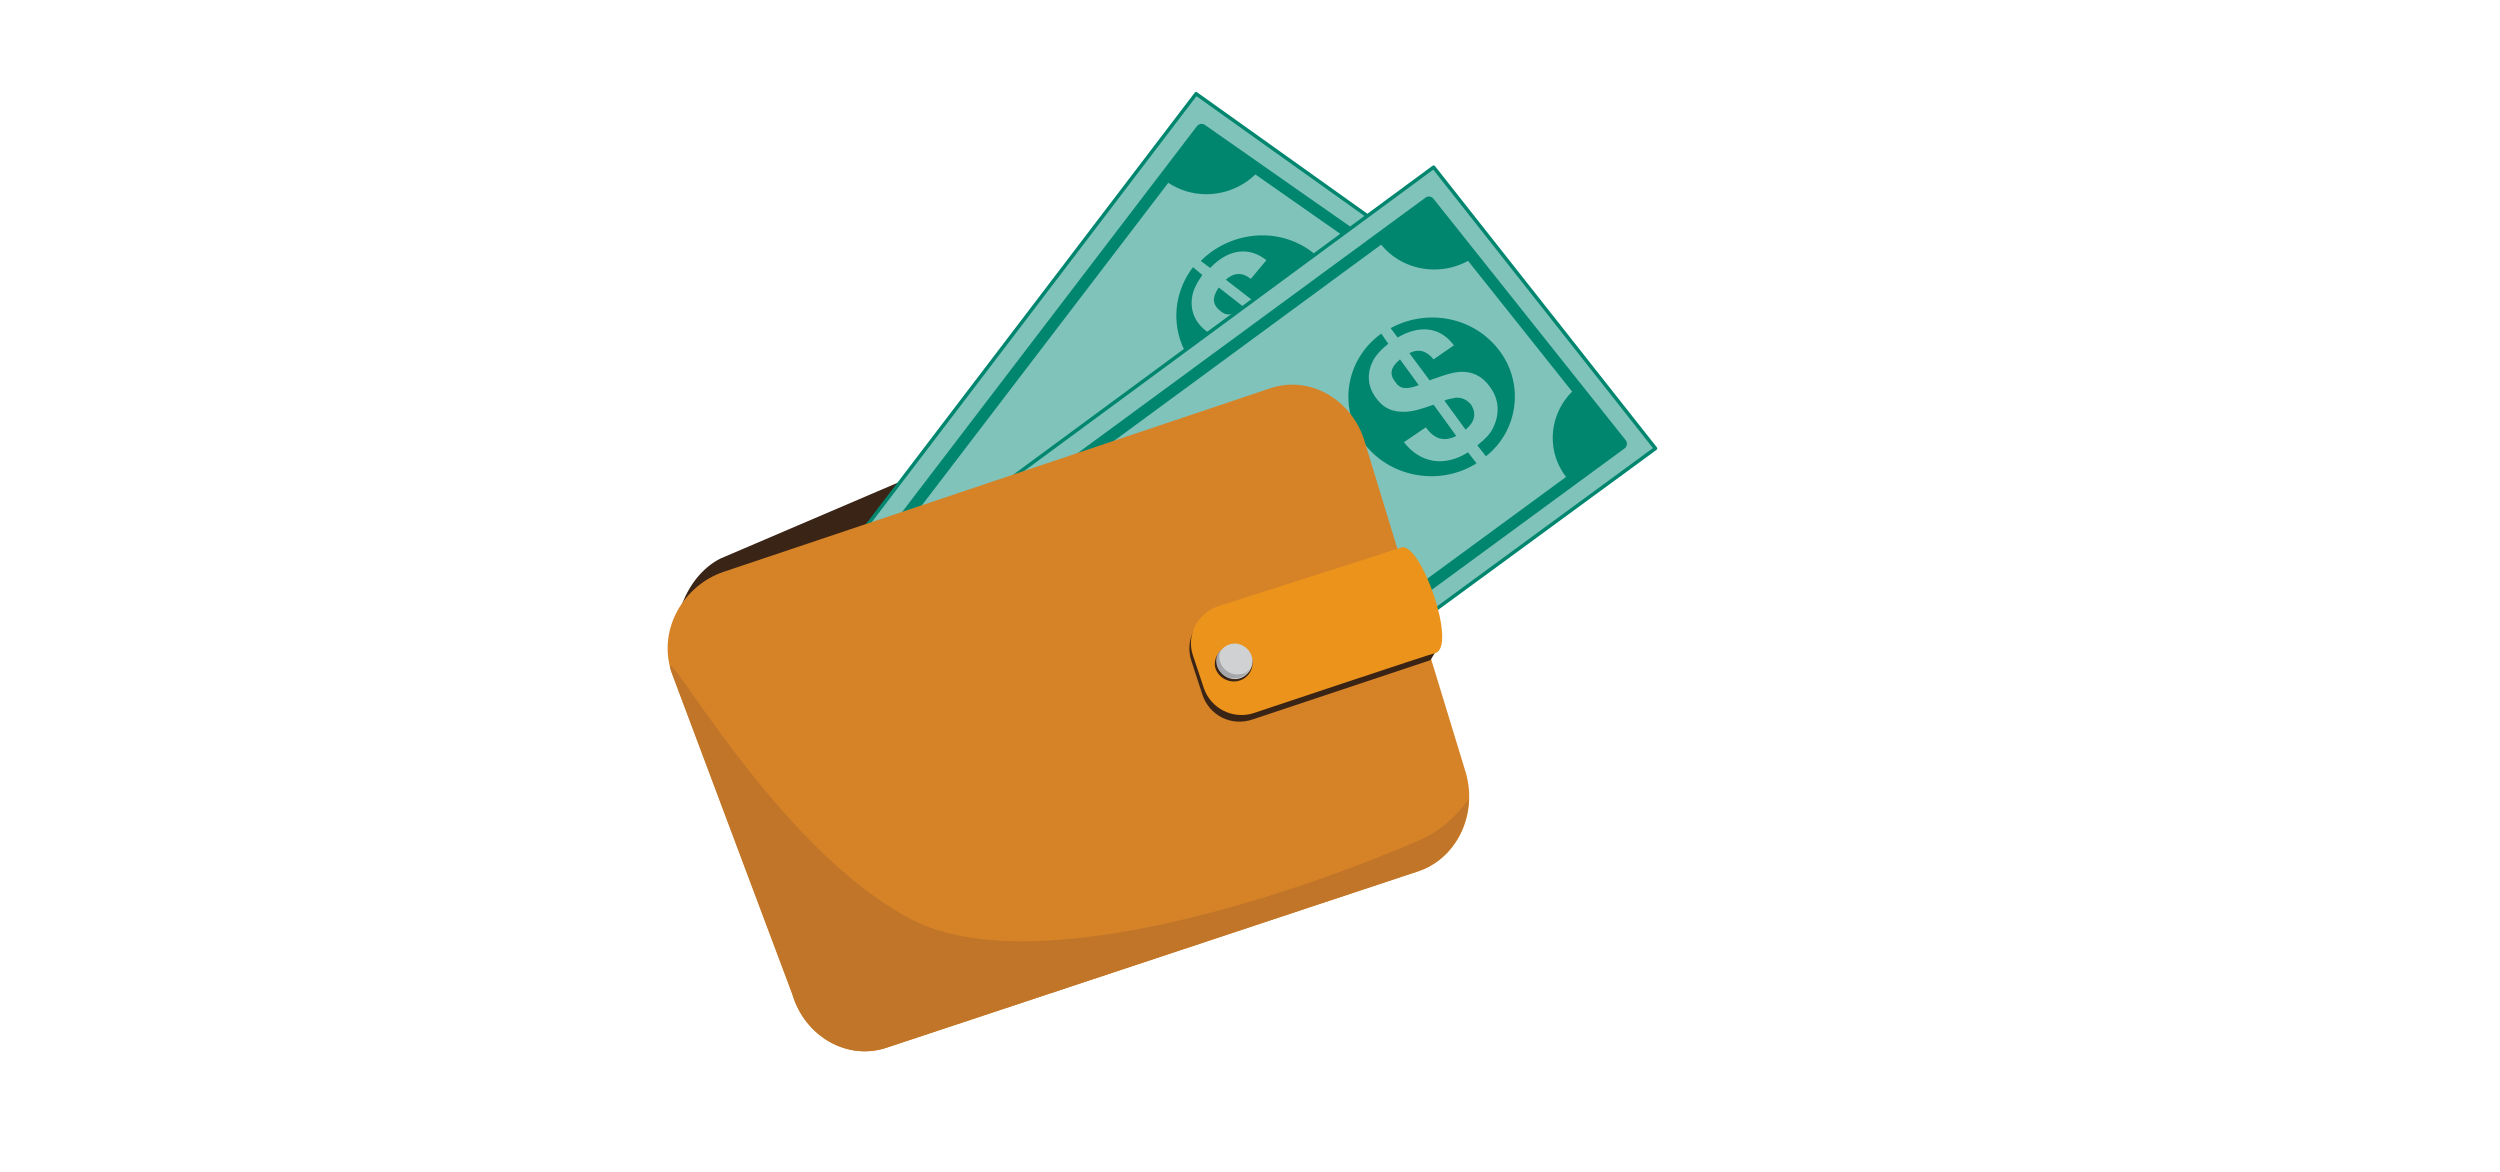 <?xml version="1.0" encoding="utf-8"?>
<!-- Generator: Adobe Illustrator 26.5.0, SVG Export Plug-In . SVG Version: 6.00 Build 0)  -->
<svg version="1.1" id="Layer_1" xmlns="http://www.w3.org/2000/svg" xmlns:xlink="http://www.w3.org/1999/xlink" x="0px" y="0px"
	 viewBox="0 0 320 150" style="enable-background:new 0 0 320 150;" xml:space="preserve">
<style type="text/css">
	.st0{fill:#3A2416;}
	.st1{fill:#00866F;}
	.st2{fill:#7FC3BA;}
	.st3{fill:none;stroke:#00866F;stroke-width:0.451;stroke-linecap:round;stroke-linejoin:round;stroke-miterlimit:10;}
	.st4{fill:none;stroke:#00866F;stroke-width:1.488;stroke-linecap:round;stroke-linejoin:round;stroke-miterlimit:10;}
	.st5{fill:#D68328;}
	.st6{fill:#C17529;}
	.st7{fill:#EB931B;}
	.st8{fill:#CFD1D2;}
	.st9{fill:#A6A7AA;}
</style>
<g>
	<g>
		<path class="st0" d="M182.5,98.2l-64.8,32.2c-4.8,2.4-11.7,5-14-0.2L87.4,86c-2.3-5.2,0.1-12.1,4.8-14.5l60.8-26
			c4.8-2.4,9.2-2.8,11.5,2.4l16.9,39C183.6,92.2,187.3,95.8,182.5,98.2"/>
	</g>
	<g>
		<polygon class="st1" points="190.4,38.6 129.3,118.5 92.2,91.9 153.1,12 		"/>
		<polygon class="st2" points="93.5,91.7 153.3,13.3 188.5,38.2 128.5,116.7 		"/>
		<path class="st2" d="M154.4,15l33.2,23.3l-59.3,77.2l-33-23.4L154.4,15z M153.1,12L92.2,91.9l37.2,26.6l61.1-80L153.1,12z"/>
		<polygon class="st3" points="190.4,38.6 129.3,118.5 92.2,91.9 153.1,12 		"/>
		<g>
			<path class="st1" d="M159.2,39.3l-3.2-2.5c-0.9,1.3-0.8,2.2,0.2,3C157,40.5,157.8,40.4,159.2,39.3z"/>
			<path class="st1" d="M167.6,45.8c-2.4,2.7-5.5,3.1-8.2,1l2.1-2.6c1.5,1.2,2.8,1.1,4-0.1l-3.9-3c-1.8,1.2-2.2,1.4-3,1.8
				c-1.7,0.6-3,0.4-4.3-0.6c-1.5-1.2-2.1-2.9-1.6-4.8c0.2-0.7,0.5-1.3,1.2-2.3l-1.2-1c0,0,0,0,0,0c-3.5,4.6-2.6,11,2.1,14.3
				c4.4,3.1,10.6,2.3,14.2-1.8L167.6,45.8z"/>
			<path class="st1" d="M167.6,32c-4.3-3-10.2-2.3-13.9,1.4l1.2,0.9c2.3-2.4,4.9-2.8,7.2-1l-2,2.4c-1.1-0.9-2.2-0.8-3.2,0.1l3.5,2.7
				l0.1-0.1c1.8-1.3,2.3-1.6,3.2-2c1.5-0.6,3-0.3,4.3,0.7c1.6,1.2,2.3,3,1.8,5c-0.2,0.9-0.5,1.6-1.3,2.7l1.4,1.1
				C173.1,41.3,172.1,35.2,167.6,32z"/>
			<path class="st1" d="M166.2,39.9c-0.6-0.5-1.3-0.6-2-0.3c-0.3,0.1-0.5,0.2-1,0.5c-0.3,0.3-0.3,0.3-0.4,0.3l3.6,2.8
				C167.4,41.8,167.3,40.7,166.2,39.9z"/>
		</g>
		<path class="st1" d="M154.7,16.4l-5.3,6.9l0,0c3.9,2.7,9.3,1.8,12.2-2L154.7,16.4z"/>
		<path class="st1" d="M185.8,38.5l-5.3,6.9l0,0c-3.8-2.7-4.6-8-1.7-11.8L185.8,38.5z"/>
		<polygon class="st4" points="186.1,39.2 129,113.9 96.8,91.2 153.8,16.6 		"/>
	</g>
	<g>
		<polygon class="st1" points="211.9,57.4 130.7,116.9 102.6,81 183.5,21.4 		"/>
		<polygon class="st2" points="103.8,81.1 183.3,22.6 210.1,56.5 130.4,115 		"/>
		<path class="st2" d="M183.9,24.6l25.3,31.7l-78.7,57.4L105.4,82L183.9,24.6z M183.5,21.4L102.6,81l28.2,36l81.1-59.6L183.5,21.4z"
			/>
		<polygon class="st3" points="211.9,57.4 130.7,116.9 102.6,81 183.5,21.4 		"/>
		<g>
			<path class="st1" d="M181.6,49.3l-2.4-3.3c-1.2,1-1.4,1.9-0.6,2.9C179.2,49.8,180,49.9,181.6,49.3z"/>
			<path class="st1" d="M187.9,57.9c-3,1.9-6.1,1.4-8.2-1.3l2.8-1.9c1.1,1.5,2.3,1.9,3.9,1.1l-2.9-4c-2,0.7-2.5,0.8-3.4,0.9
				c-1.8,0.1-3-0.4-4-1.8c-1.1-1.5-1.2-3.3-0.2-5c0.4-0.6,0.8-1.1,1.8-1.9l-0.9-1.3c0,0,0,0,0,0c-4.7,3.4-5.6,9.8-2,14.3
				c3.4,4.2,9.6,5.2,14.2,2.3L187.9,57.9z"/>
			<path class="st1" d="M191.7,44.6c-3.3-4.1-9.1-5.1-13.7-2.6l0.9,1.2c2.9-1.7,5.5-1.3,7.2,1l-2.6,1.8c-0.9-1.1-1.9-1.4-3.1-0.8
				l2.6,3.5l0.2-0.1c2-0.7,2.6-0.9,3.6-1c1.6-0.1,2.9,0.5,3.9,1.9c1.2,1.6,1.3,3.5,0.4,5.3c-0.4,0.8-1,1.4-2,2.2l1.1,1.4
				C194.4,55.1,195.2,48.9,191.7,44.6z"/>
			<path class="st1" d="M188.3,51.8c-0.5-0.6-1.1-0.9-1.8-0.9c-0.3,0-0.5,0.1-1.1,0.2c-0.4,0.1-0.4,0.1-0.5,0.2l2.7,3.7
				C188.8,54,189,52.9,188.3,51.8z"/>
		</g>
		<path class="st1" d="M183.7,26.1l-7,5.1l0,0c2.9,3.7,8.4,4.4,12.3,1.5L183.7,26.1z"/>
		<path class="st1" d="M207.5,56l-7,5.1l0,0c-2.9-3.7-2.1-9,1.7-11.8L207.5,56z"/>
		<polygon class="st4" points="207.5,56.8 131.7,112.4 107.2,81.5 182.9,25.9 		"/>
	</g>
	<g>
		<path class="st5" d="M181.6,111.5l-68.1,22.6c-5,1.7-10.5-1.4-12.1-6.9L85.9,85.9c-1.7-5.5,1.7-11,6.7-12.7l70-23.5
			c5-1.7,10.5,1.4,12.1,6.9l12.8,41.9C189.3,104,186.6,109.8,181.6,111.5"/>
		<path class="st6" d="M181.6,111.5l-68.1,22.6c-5,1.7-10.5-1.4-12.1-6.9L85.9,85.9c-1.7-5.5,13.2,22.7,30.8,31.8
			c16.1,8.3,51-4,65.3-10.3c4-1.8,6.1-5.4,6-5.1C187.9,106.4,185.4,110.2,181.6,111.5"/>
		<path class="st0" d="M178.7,70.7l-23,7.5c-2.6,0.9-4.1,3.7-3.2,6.4l1.4,4.3c0.9,2.7,3.7,4.1,6.4,3.2l22.8-7.6l0.6-1L178.7,70.7z"
			/>
		<path class="st7" d="M179.3,70.1c-0.8,0.3-23.4,7.5-23.4,7.5c-2.6,0.9-4.1,3.7-3.2,6.3l1.4,4.2c0.9,2.6,3.7,4,6.3,3.2
			c0,0,22.7-7.6,23.3-7.7C186.6,82.8,181.8,69.1,179.3,70.1"/>
		<path class="st0" d="M160.3,84.5c0.2,1.3-0.7,2.5-2,2.7c-1.3,0.2-2.6-0.7-2.8-2c-0.1-1.4,0.9-2.3,2.2-2.5
			C159,82.5,160.1,83.2,160.3,84.5"/>
		<path class="st8" d="M160.3,84.3c0.2,1.2-0.7,2.4-1.9,2.6c-1.2,0.2-2.4-0.7-2.6-1.9c-0.2-1.2,0.7-2.4,1.9-2.6
			C158.9,82.2,160.1,83.1,160.3,84.3"/>
		<path class="st9" d="M158.7,86.3c-1.2,0.2-2.4-0.7-2.6-1.9c-0.1-0.4,0-0.8,0.1-1.2c-0.4,0.5-0.6,1.1-0.5,1.7
			c0.2,1.2,1.3,2.1,2.6,1.9c0.7-0.1,1.3-0.5,1.6-1.1l0.1-0.2C159.7,86,159.3,86.3,158.7,86.3"/>
	</g>
</g>
</svg>
